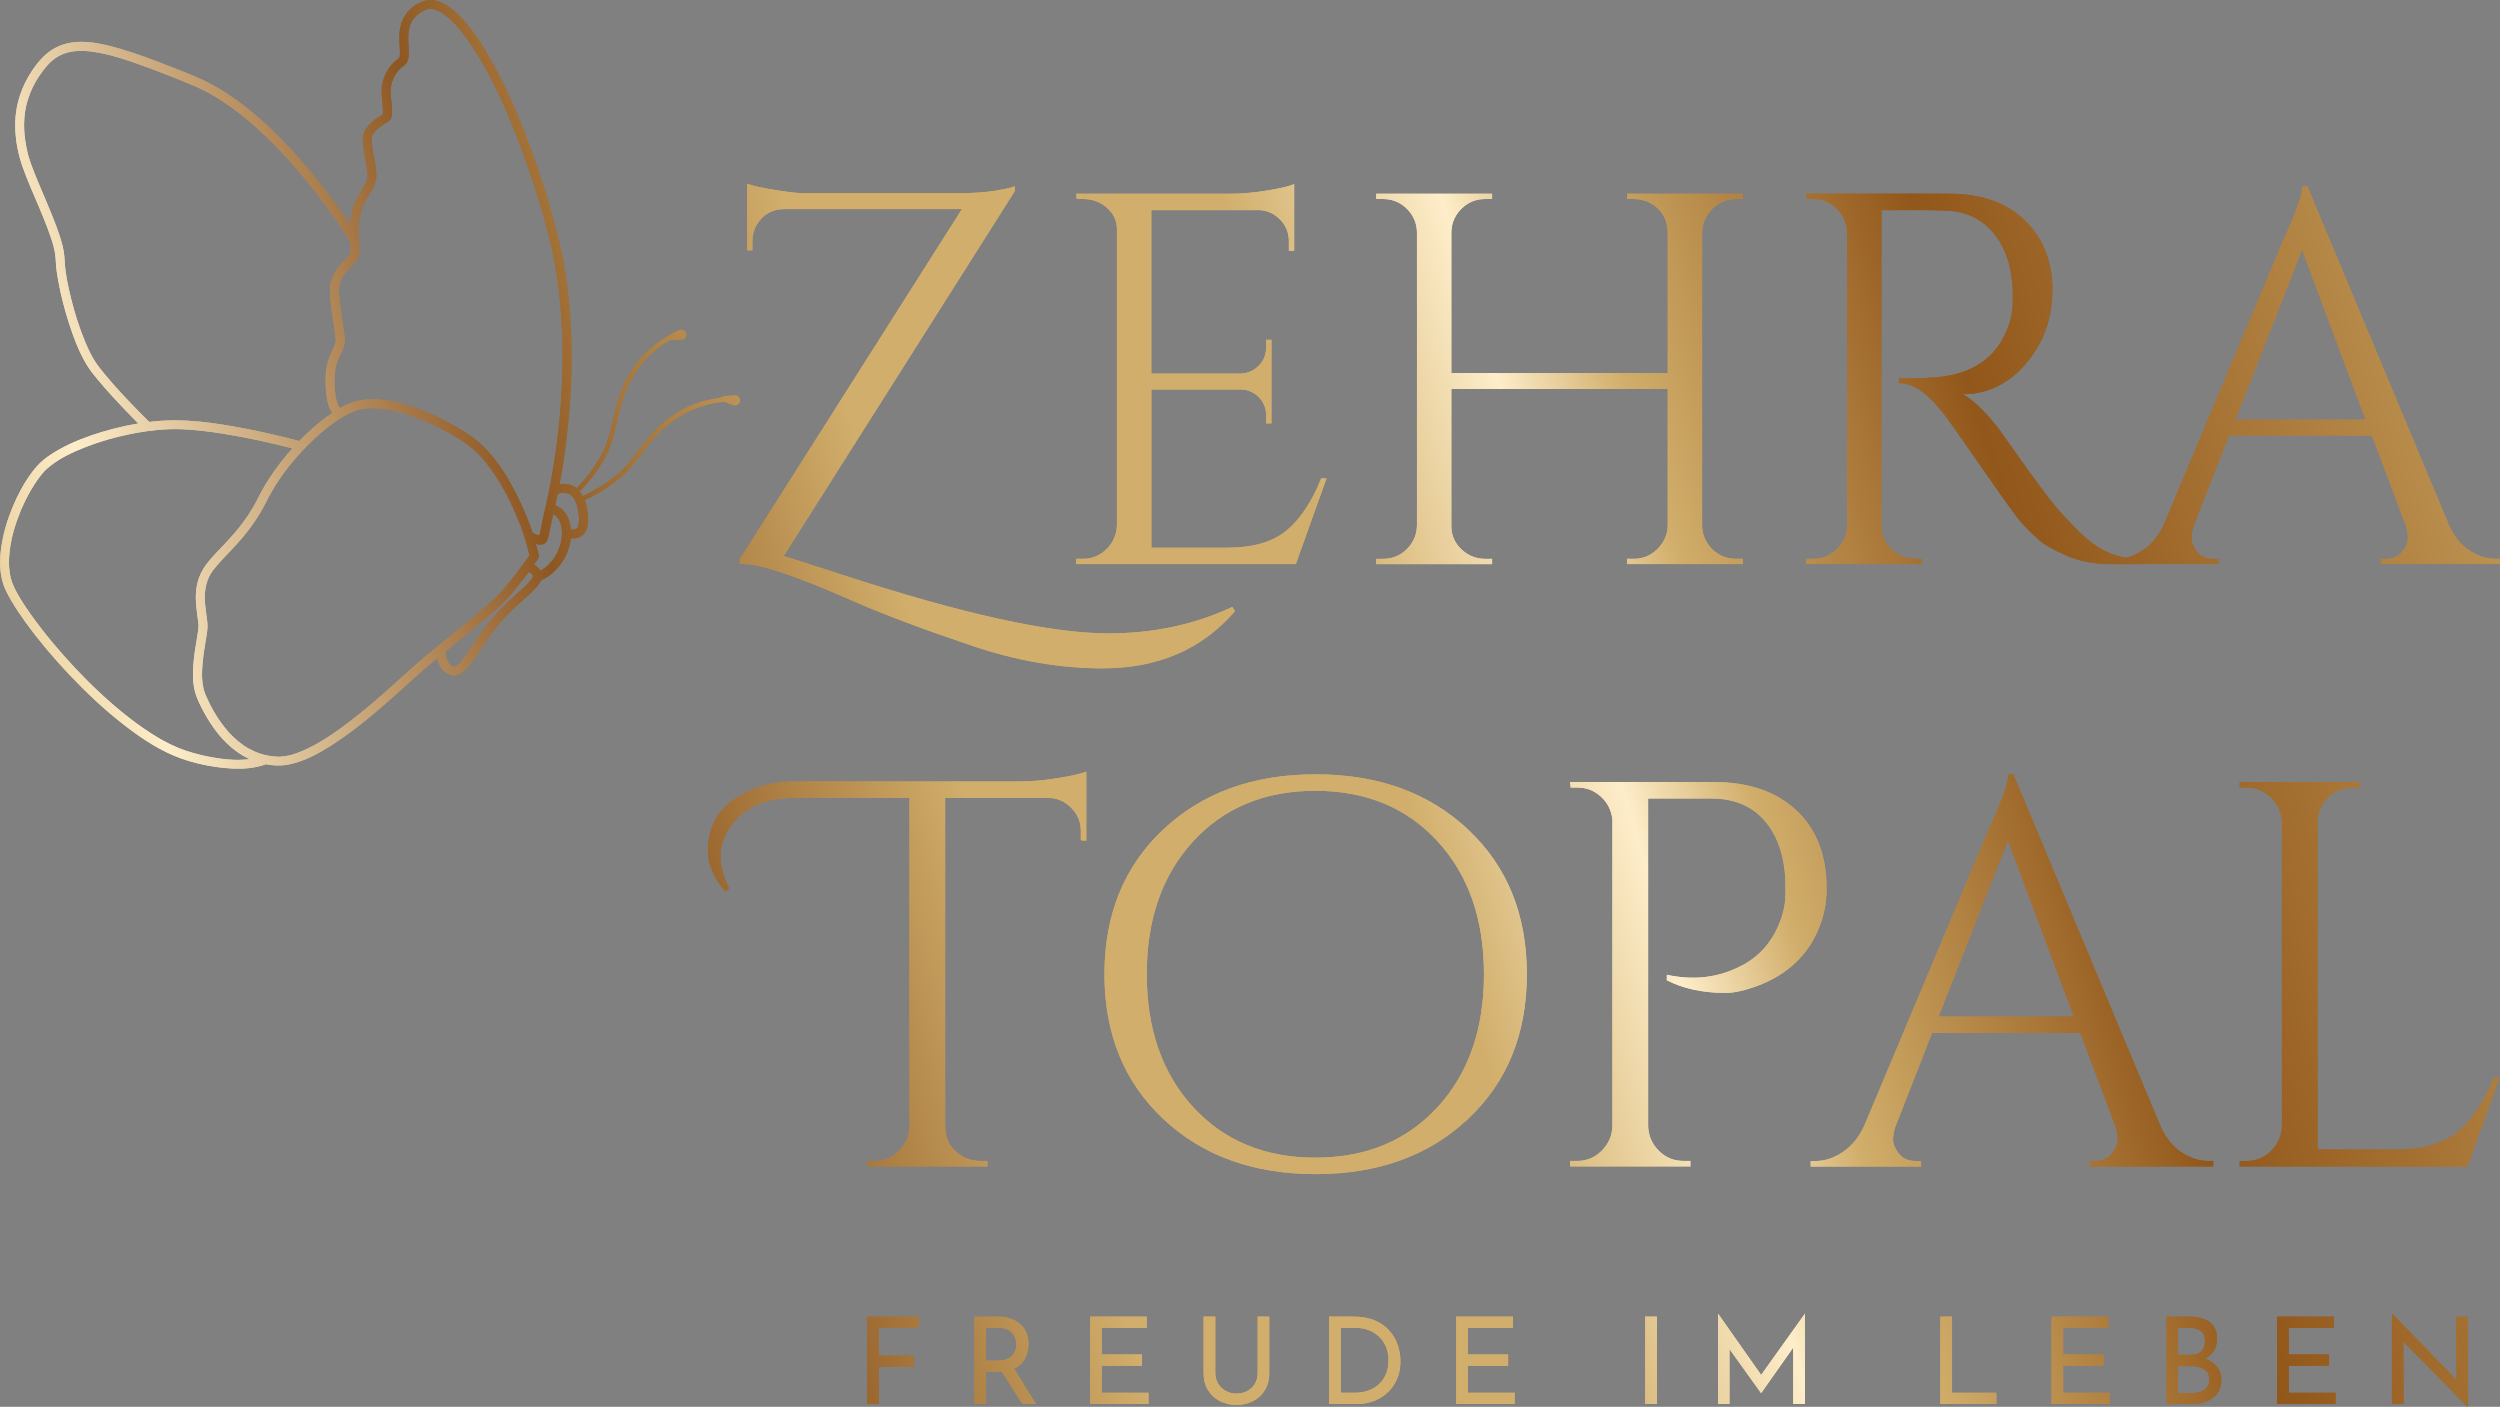 <?xml version="1.0" encoding="UTF-8"?><svg id="a" xmlns="http://www.w3.org/2000/svg" xmlns:xlink="http://www.w3.org/1999/xlink" viewBox="0 0 879.19 494.73"><rect x="0" y="0" width="879.19" height="494.73" fill="#808080" stroke="none"/><defs><style>.aw{fill:url(#at);}.ax{fill:url(#as);}.ay{fill:url(#an);}.az{fill:url(#ad);}.ba{fill:url(#am);}.bb{fill:url(#ac);}.bc{fill:url(#ah);}.bd{fill:url(#aa);}.be{fill:url(#ag);}.bf{fill:url(#ab);}.bg{fill:url(#aj);}.bh{fill:url(#ai);}.bi{fill:url(#ap);}.bj{fill:url(#ao);}.bk{fill:url(#af);}.bl{fill:url(#ae);}.bm{fill:url(#ar);}.bn{fill:url(#aq);}.bo{fill:url(#av);}.bp{fill:url(#au);}.bq{fill:url(#al);}.br{fill:url(#ak);}.bs{fill:url(#u);}.bt{fill:url(#t);}.bu{fill:url(#y);}.bv{fill:url(#w);}.bw{fill:url(#x);}.bx{fill:url(#z);}.by{fill:url(#j);}.bz{fill:url(#g);}.ca{fill:url(#m);}.cb{fill:url(#h);}.cc{fill:url(#i);}.cd{fill:url(#q);}.ce{fill:url(#r);}.cf{fill:url(#o);}.cg{fill:url(#p);}.ch{fill:url(#k);}.ci{fill:url(#n);}.cj{fill:url(#l);}.ck{fill:url(#f);}.cl{fill:url(#d);}.cm{fill:url(#s);}.cn{fill:url(#e);}.co{fill:url(#c);}.cp{fill:url(#b);}.cq{fill:url(#v);}</style><linearGradient id="b" x1="-145.99" y1="205.97" x2="862.27" y2="-102.63" gradientUnits="userSpaceOnUse"><stop offset="0" stop-color="#65370d"/><stop offset=".08" stop-color="#d1ae6b"/><stop offset=".17" stop-color="#fdedc9"/><stop offset=".31" stop-color="#8e5722"/><stop offset=".42" stop-color="#d1ae6b"/><stop offset=".56" stop-color="#d1ae6b"/><stop offset=".63" stop-color="#fdedc9"/><stop offset=".67" stop-color="#d1ae6b"/><stop offset=".78" stop-color="#92571a"/><stop offset="1" stop-color="#ceab68"/></linearGradient><linearGradient id="c" x1="-30.95" y1="581.83" x2="977.31" y2="273.23" xlink:href="#b"/><linearGradient id="d" x1="-26.97" y1="594.84" x2="981.29" y2="286.24" xlink:href="#b"/><linearGradient id="e" x1="-23.54" y1="606.07" x2="984.73" y2="297.47" xlink:href="#b"/><linearGradient id="f" x1="-20.37" y1="616.42" x2="987.9" y2="307.83" xlink:href="#b"/><linearGradient id="g" x1="-16.68" y1="628.46" x2="991.58" y2="319.86" xlink:href="#b"/><linearGradient id="h" x1="-12.51" y1="642.1" x2="995.76" y2="333.5" xlink:href="#b"/><linearGradient id="i" x1="-7.52" y1="658.4" x2="1000.75" y2="349.8" xlink:href="#b"/><linearGradient id="j" x1="-4.33" y1="668.83" x2="1003.94" y2="360.23" xlink:href="#b"/><linearGradient id="k" x1="2.04" y1="689.63" x2="1010.3" y2="381.03" xlink:href="#b"/><linearGradient id="l" x1="5.43" y1="700.69" x2="1013.69" y2="392.09" xlink:href="#b"/><linearGradient id="m" x1="8.49" y1="710.7" x2="1016.75" y2="402.1" xlink:href="#b"/><linearGradient id="n" x1="12.22" y1="722.9" x2="1020.49" y2="414.3" xlink:href="#b"/><linearGradient id="o" x1="15.95" y1="735.08" x2="1024.22" y2="426.49" xlink:href="#b"/><linearGradient id="p" x1="-120.87" y1="288.04" x2="887.39" y2="-20.56" xlink:href="#b"/><linearGradient id="q" x1="-118.11" y1="297.06" x2="890.15" y2="-11.54" xlink:href="#b"/><linearGradient id="r" x1="-106.86" y1="333.82" x2="901.4" y2="25.22" xlink:href="#b"/><linearGradient id="s" x1="-94.42" y1="374.46" x2="913.84" y2="65.86" xlink:href="#b"/><linearGradient id="t" x1="-81.87" y1="415.48" x2="926.39" y2="106.88" xlink:href="#b"/><linearGradient id="u" x1="-68.7" y1="458.49" x2="939.56" y2="149.89" xlink:href="#b"/><linearGradient id="v" x1="-55.62" y1="501.24" x2="952.65" y2="192.65" xlink:href="#b"/><linearGradient id="w" x1="-46.14" y1="532.21" x2="962.12" y2="223.62" xlink:href="#b"/><linearGradient id="x" x1="-32.04" y1="578.27" x2="976.22" y2="269.67" xlink:href="#b"/><linearGradient id="y" x1="-24.35" y1="603.4" x2="983.91" y2="294.8" xlink:href="#b"/><linearGradient id="z" x1="-30.95" y1="581.83" x2="977.31" y2="273.23" xlink:href="#b"/><linearGradient id="aa" x1="-26.97" y1="594.84" x2="981.29" y2="286.24" xlink:href="#b"/><linearGradient id="ab" x1="-23.54" y1="606.07" x2="984.73" y2="297.47" xlink:href="#b"/><linearGradient id="ac" x1="-20.37" y1="616.42" x2="987.9" y2="307.83" xlink:href="#b"/><linearGradient id="ad" x1="-16.68" y1="628.46" x2="991.58" y2="319.86" xlink:href="#b"/><linearGradient id="ae" x1="-12.51" y1="642.1" x2="995.76" y2="333.5" xlink:href="#b"/><linearGradient id="af" x1="-7.52" y1="658.4" x2="1000.75" y2="349.8" xlink:href="#b"/><linearGradient id="ag" x1="-4.33" y1="668.83" x2="1003.94" y2="360.23" xlink:href="#b"/><linearGradient id="ah" x1="2.04" y1="689.63" x2="1010.3" y2="381.03" xlink:href="#b"/><linearGradient id="ai" x1="5.43" y1="700.69" x2="1013.69" y2="392.09" xlink:href="#b"/><linearGradient id="aj" x1="8.49" y1="710.7" x2="1016.75" y2="402.1" xlink:href="#b"/><linearGradient id="ak" x1="12.22" y1="722.9" x2="1020.49" y2="414.3" xlink:href="#b"/><linearGradient id="al" x1="15.95" y1="735.08" x2="1024.22" y2="426.49" xlink:href="#b"/><linearGradient id="am" x1="-120.87" y1="288.04" x2="887.39" y2="-20.56" xlink:href="#b"/><linearGradient id="an" x1="-118.11" y1="297.06" x2="890.15" y2="-11.54" xlink:href="#b"/><linearGradient id="ao" x1="-106.86" y1="333.82" x2="901.4" y2="25.22" xlink:href="#b"/><linearGradient id="ap" x1="-94.42" y1="374.46" x2="913.84" y2="65.86" xlink:href="#b"/><linearGradient id="aq" x1="-81.87" y1="415.48" x2="926.39" y2="106.88" xlink:href="#b"/><linearGradient id="ar" x1="-68.7" y1="458.49" x2="939.56" y2="149.89" xlink:href="#b"/><linearGradient id="as" x1="-55.62" y1="501.24" x2="952.65" y2="192.65" xlink:href="#b"/><linearGradient id="at" x1="-46.14" y1="532.21" x2="962.12" y2="223.62" xlink:href="#b"/><linearGradient id="au" x1="-32.04" y1="578.27" x2="976.22" y2="269.67" xlink:href="#b"/><linearGradient id="av" x1="-24.35" y1="603.4" x2="983.91" y2="294.8" xlink:href="#b"/></defs><path class="cp" d="m258.89,139.12c-.54-.08-4.72-.02-5.48.75-1.24.14-2.49.36-3.68.62-5.27,1.16-10.3,3.45-14.6,6.7-3.89,2.94-7.08,6.62-10.04,10.47-1.27,1.65-2.5,3.32-3.82,4.93-1.62,1.97-3.46,3.73-5.46,5.31-3.32,2.63-7,4.8-10.85,6.57-.31-.6-.67-1.18-1.09-1.7,1.51-1.47,2.9-3.09,4.19-4.74,3.26-4.14,6.04-8.84,7.5-13.93,1.56-5.41,2.32-10.99,4.4-16.26,2.21-5.59,5.72-10.61,10.32-14.5,1.68-1.42,3.53-2.82,5.53-3.86,1.55.19,3.99-.02,4.39-.12.58-.14,1.35-1.08,1.12-2.03-.23-.95-1.39-1.55-1.96-1.41-.43.11-3.03,1.2-4.23,2.15-1.5.79-2.92,1.78-4.25,2.78-4.57,3.45-8.32,7.98-10.89,13.1-2.69,5.35-3.84,11.17-5.2,16.95-.6,2.54-1.36,4.99-2.46,7.36-1.16,2.5-2.59,4.87-4.21,7.1-1.6,2.21-3.4,4.42-5.34,6.3-1.65-1.33-3.88-1.72-5.98-1.39,1.32-7.01,2.29-14.08,3-21.16,1.61-16.07,1.77-32.39-.27-48.43-1.16-9.09-3.22-17.95-5.76-26.76-2.54-8.81-5.42-17.52-8.72-26.07-2.84-7.36-5.98-14.62-9.61-21.64-2.88-5.57-6.04-11.06-9.86-16.04-2.63-3.42-5.68-6.86-9.53-8.92-1.33-.7-2.82-1.21-4.33-1.25-2.4-.07-4.63,1.03-6.51,2.45-2.54,1.93-4.06,4.73-4.55,7.86-.4,2.57-.11,5.17-.02,7.75,0,.15,0,.3.01.44,0,.05,0,.07,0,.1,0,.02,0,.03,0,.05,0,.22-.01.44-.03.66-.02.2-.04.4-.07.6-.01.09-.03.17-.05.25,0,.02-.02.05-.04.07-.04.07-.06.14-.1.22,0,0,0,0,0,0,0,0,0,0,0,0h0s0,0,0,0c-.03.02-.06.05-.1.08-.93.6-1.78,1.39-2.51,2.22-2.21,2.48-3.64,6.13-3.55,9.46.04,1.29.17,2.57.28,3.86.05.65.1,1.31.14,1.96.02.33.04.67.05,1,0,.14,0,.28,0,.41,0,.07,0,.14,0,.21v.11c0,.15-.02.3-.03.44-.17.11-.33.22-.5.33-1.28.81-2.54,1.64-3.65,2.68-1.3,1.23-2.44,2.67-2.78,4.47-.24,1.28-.11,2.66.04,3.95.37,3.18,1.21,6.31,1.48,9.5.05.67.08.7.02,1.27-.08.67-.39,1.3-.68,1.91-.89,1.83-2.04,3.51-2.99,5.3-1.52,2.86-2.26,6.07-2.52,9.29-1.31-1.95-2.65-3.87-4.02-5.77-5.54-7.75-11.54-15.2-18.1-22.11-7.57-7.97-15.9-15.4-25.52-20.8-5.36-3.01-11.19-5.11-16.9-7.34-5.33-2.08-10.7-4.11-16.2-5.71-7-2.04-15.33-4.01-22.26-.65-3.75,1.82-6.52,4.95-8.8,8.38-3.61,5.41-5.75,11.68-5.89,18.21-.11,5.23.8,10.44,2.52,15.38,1.7,4.87,3.84,9.58,5.84,14.33,1.06,2.51,2.1,5.04,3.06,7.59.44,1.17.86,2.34,1.25,3.53.17.52.33,1.04.49,1.56.08.29.17.58.25.86,0-.01.04.15.06.24.02.09.08.31.09.34.45,1.79.64,3.54.73,5.37.11,2.08.41,4.15.78,6.2.94,5.28,2.31,10.5,3.96,15.59,1.59,4.88,3.44,9.76,6.09,14.16,1.15,1.91,2.57,3.66,3.99,5.37,1.72,2.07,3.5,4.08,5.32,6.06,2.88,3.14,5.84,6.22,8.84,9.23-1.4.23-2.79.5-4.18.79-2.93.62-5.83,1.37-8.69,2.23-5.16,1.56-10.27,3.5-14.98,6.15-1.94,1.09-3.83,2.27-5.54,3.7-1.54,1.28-2.85,2.77-4.04,4.37-2.74,3.68-4.94,7.79-6.7,12.01-1.92,4.59-3.39,9.45-4.07,14.4-.57,4.18-.62,8.63.67,12.69.68,2.12,1.8,4.11,2.91,6.02,1.55,2.66,3.28,5.22,5.09,7.71,4.67,6.44,9.85,12.53,15.31,18.3,6.05,6.39,12.48,12.46,19.45,17.83,6.09,4.7,12.75,9.13,20.05,11.69,4.8,1.68,9.95,2.76,15.01,3.26,3.77.38,7.67.41,11.39-.38,1.09-.23,2.17-.53,3.22-.92,2.67.54,5.41.61,8.08.07,5.54-1.11,10.65-3.97,15.35-6.99,5.42-3.48,10.5-7.49,15.41-11.64,4.29-3.63,8.45-7.41,12.61-11.18,2.88-2.6,5.83-5.11,8.82-7.59.26,1.41.77,2.75,1.71,3.86,1.16,1.39,2.94,2.52,4.83,2.18,1.74-.32,3.1-1.56,4.23-2.85,1.44-1.65,2.63-3.53,3.84-5.36,3.19-4.85,6.47-9.56,10.59-13.68,1.76-1.75,3.61-3.39,5.46-5.04,1.47-1.32,2.99-2.63,4.28-4.14.59-.69,1.16-1.48,1.5-2.34,3.07-1.29,5.72-3.75,7.52-6.51,1.12-1.7,1.93-3.52,2.46-5.49.23-.83.4-1.68.5-2.54,0-.07.02-.14.03-.21,1.86.13,3.73-.31,4.89-1.94,1.06-1.5,1.15-3.38,1.14-5.15-.02-1.94-.34-3.87-.92-5.73-.07-.22-.14-.43-.22-.65,3.23-1.48,6.33-3.24,9.22-5.29,2.12-1.5,4.12-3.18,5.93-5.06,1.45-1.5,2.72-3.17,3.99-4.83,2.83-3.71,5.68-7.43,9.2-10.52,4.08-3.58,8.92-6.22,14.14-7.69,2.04-.58,4.15-.96,6.27-1.13.17-.01.33-.02.5-.03,1.36.65,3.18,1.21,3.54,1.26.59.09,1.66-.49,1.8-1.46.14-.97-.69-1.96-1.29-2.05Zm-211.55,4.08c-3.62-3.75-7.19-7.57-10.51-11.59-1.41-1.71-2.81-3.45-3.95-5.36-.05-.08-.1-.16-.14-.24-.02-.03-.03-.05-.04-.07-.01-.02-.03-.05-.04-.07-.12-.21-.24-.42-.35-.64-.29-.54-.57-1.09-.84-1.64-.53-1.08-1.02-2.18-1.49-3.3-2.07-4.94-3.72-10.2-4.97-15.26-1.07-4.32-2.05-8.78-2.27-13.24-.09-1.85-.3-3.6-.76-5.4-.59-2.33-1.35-4.61-2.19-6.86-1.89-5.07-4.1-10.01-6.18-15.01-.92-2.21-1.83-4.43-2.64-6.68-.36-1-.69-2-.98-3.01-.03-.08-.13-.47-.12-.44-.05-.19-.1-.37-.14-.56-.17-.69-.32-1.38-.46-2.08-1.08-5.47-1.19-11.04.42-16.4.95-3.17,2.41-6.18,4.29-8.91.84-1.22,1.73-2.4,2.71-3.5.23-.25.45-.49.69-.73.01,0,.23-.23.29-.28.16-.15.33-.3.5-.45.57-.49,1.17-.94,1.8-1.35.14-.09.28-.17.42-.26.02-.01.05-.03.08-.05-.03.02-.06.03-.09.05.05-.03.1-.05.13-.07-.01,0-.02.01-.04.02.06-.03.11-.06.17-.09.31-.17.63-.33.96-.48.67-.31,1.36-.55,2.07-.76.04-.01.08-.02.11-.03,0,0,0,0,0,0,.03,0,.07-.02.13-.04-.04.01-.09.03-.13.04.04-.01.09-.02.12-.03.16-.04.33-.08.49-.11.4-.09.8-.16,1.21-.22.77-.11,1.56-.18,2.34-.21.21,0,.41,0,.61-.01.03,0,.06,0,.09,0,.08,0,.15,0,.23,0,.45,0,.89.03,1.34.06,1.92.13,3.82.43,5.7.82,2.38.5,4.22,1.01,6.41,1.68,2.55.78,5.08,1.65,7.59,2.56,6.15,2.23,12.27,4.61,18.29,7.17,9.59,4.08,17.97,10.77,25.53,18.04,7.09,6.82,13.62,14.52,19.6,22.48,3.42,4.56,6.71,9.23,9.73,14.06.05.59.1,1.18.16,1.77.05.59.12,1.17.14,1.75,0,.09,0,.19,0,.28,0,.07,0,.12,0,.13,0,0,0,0,0,0,0,0,0,0,0-.01,0,0,0,.02,0,.03-.03.08-.09.25-.1.29,0,0-.05.09-.08.16-.05.07-.12.2-.12.19-.15.21-.3.41-.46.61-.45.56-.94,1.08-1.43,1.6-1,1.08-1.99,2.18-2.82,3.41-1.01,1.5-1.78,3.14-2.11,4.93-.37,2.01-.13,4.19.06,6.22.36,3.85,1.11,7.63,1.61,11.46.08.61.15,1.23.18,1.85,0,.06,0,.12,0,.18,0,.02-.02.37-.02.41-.04.35-.11.68-.21,1.01-.53,1.65-1.46,3.14-2.08,4.76-1.36,3.56-1.44,7.59-1.17,11.35.13,1.76.4,3.5.9,5.19.31,1.07.78,2,1.37,2.88-.64.43-1.27.87-1.89,1.33-3.48,2.54-6.74,5.44-9.75,8.56-6.63-1.77-13.33-3.29-20.07-4.57-4.98-.94-10-1.75-15.05-2.26-5.71-.57-11.41-.61-17.11.06-.18.02-.35.04-.53.06-.41-.4-.81-.8-1.21-1.2-.59-.59-1.18-1.19-1.77-1.78-.17-.17-.34-.35-.51-.52,0,0-.31-.32-.37-.38-.42-.43-.85-.87-1.27-1.31Zm37.39,124.01c-1.08.04-1.51.03-2.62-.01-1.12-.05-2.24-.14-3.35-.26-2.67-.3-5.32-.78-7.93-1.39-3.8-.88-7.41-2.07-10.92-3.79-.82-.4-1.64-.82-2.44-1.26-.39-.21-.78-.43-1.16-.65-.2-.11-.39-.23-.59-.34-.11-.06-.22-.13-.32-.19-.04-.02-.07-.04-.08-.05-.02,0-.05-.03-.09-.05-1.65-.99-3.27-2.05-4.85-3.14-6.99-4.85-13.42-10.51-19.46-16.5-2.88-2.86-5.77-5.93-8.56-9.08-2.6-2.94-5.13-5.95-7.54-9.05-2.09-2.68-4.11-5.42-5.98-8.26-.78-1.17-1.53-2.36-2.24-3.58-.06-.11-.13-.22-.19-.32-.02-.04-.08-.14-.12-.21-.16-.28-.31-.56-.47-.85-.27-.5-.52-1-.77-1.51-1.21-2.52-1.7-4.67-1.86-7.52-.23-4.2.61-9.06,1.82-13.18,1.34-4.58,3.22-9.02,5.57-13.18.93-1.64,2.09-3.44,3.33-5.07.56-.74,1.15-1.46,1.78-2.14.07-.07.31-.31.35-.36.05-.05.3-.28.38-.35.37-.34.76-.66,1.15-.98,3.65-2.9,7.86-4.87,12.2-6.59,5.23-2.07,10.67-3.63,16.19-4.73,1.44-.29,2.88-.55,4.33-.77.38-.06.76-.11,1.14-.17.15-.02.31-.03.45-.06-.01,0-.03,0-.04,0,.09,0,.18,0,.27-.03.85-.05,1.71-.21,2.56-.3,2.95-.3,5.93-.46,8.9-.35,4.89.17,9.76.78,14.58,1.54,8.3,1.31,16.53,3.11,24.66,5.2-1.52,1.71-2.97,3.47-4.36,5.27-2.47,3.22-4.72,6.62-6.65,10.2-1,1.85-1.89,3.76-2.97,5.57-.97,1.64-2.04,3.22-3.17,4.76-2.03,2.76-4.29,5.33-6.64,7.82-1.89,2.01-3.85,3.96-5.61,6.09-1.87,2.26-3.22,4.67-3.95,7.54-.99,3.91-.56,7.96,0,11.9.11.75.22,1.49.29,2.24.03.32.05.65.07.98,0,.02,0,.04,0,.06,0,.08,0,.16,0,.23-.05,1.05-.23,2.1-.4,3.14-.49,3.04-1.03,6.07-1.32,9.14-.31,3.35-.41,6.86.36,10.15.62,2.63,1.86,5.08,3.13,7.45,2.92,5.44,6.71,10.59,11.8,14.19,1.37.97,2.86,1.83,4.42,2.55-1.03.14-2.07.22-3.11.25Zm63.25-34.99c-3.5,2.96-6.85,6.11-10.27,9.17-4.54,4.08-9.17,8.07-13.99,11.8-2.51,1.95-5.08,3.82-7.74,5.57-2.54,1.68-4.7,2.97-7.38,4.29-1.19.58-2.4,1.12-3.64,1.59-.58.22-1.17.42-1.76.61-.27.08-.54.16-.81.24-.05.01-.1.03-.14.04-.16.04-.32.08-.49.12-1.07.24-2.16.41-3.25.47-.13,0-.26,0-.39.01-.03,0-.05,0-.07,0h0c-.43-.02-.87-.04-1.3-.07-.89-.07-1.77-.19-2.65-.35-.08-.02-.17-.03-.25-.05-.09-.03-.18-.05-.28-.06-2.84-.63-5.69-1.92-8.05-3.56-1.29-.9-2.49-1.91-3.62-3-.54-.52-.87-.87-1.44-1.5-.51-.57-1-1.14-1.47-1.74-.93-1.17-1.79-2.39-2.6-3.65-.38-.59-.74-1.19-1.1-1.79-.02-.04-.1-.18-.13-.22-.07-.13-.14-.25-.21-.38-.17-.31-.34-.62-.51-.93-.57-1.07-1.11-2.16-1.61-3.27-.24-.53-.49-1.06-.7-1.6-.3-.76-.44-1.26-.58-1.92-.7-3.25-.57-6.27-.24-9.52.3-2.99.85-5.95,1.31-8.93.15-.98.32-1.98.35-2.98.05-1.38-.16-2.75-.35-4.11-.53-3.74-1.01-7.55.01-11.25.23-.82.52-1.63.89-2.39.11-.23.23-.45.35-.68.04-.07.08-.14.12-.21.01-.02.11-.18.16-.26.61-.96,1.31-1.86,2.05-2.72,1.77-2.09,3.73-4.04,5.6-6.04,2.31-2.47,4.53-5.03,6.53-7.76,1.18-1.62,2.28-3.3,3.31-5.03,1.06-1.79,1.96-3.65,2.93-5.48,3.24-6.09,7.51-11.66,12.26-16.67.02-.02.03-.03.05-.05.61-.64,1.22-1.27,1.84-1.89,2.55-2.54,5.27-4.91,8.18-7.03,2.45-1.79,4.61-3.19,7.39-4.31,1.36-.55,2.22-.77,3.73-.99,1.59-.22,2.96-.24,4.41-.16,3.54.2,7.06.98,10.4,2.04,3.98,1.26,7.83,2.91,11.55,4.8,3.56,1.81,7.17,3.79,10.37,6.2,2.52,1.9,4.41,3.89,6.37,6.34,1.96,2.45,3.7,5.08,5.28,7.79.21.37.22.37.41.72.2.36.4.71.59,1.07.36.65.7,1.31,1.05,1.98.64,1.25,1.26,2.52,1.85,3.81.98,2.12,1.89,4.28,2.73,6.46.81,2.09,1.5,4.17,2.09,6.33.38,1.39.76,2.77,1.14,4.16-.7,1.01-1.41,2.01-2.14,3.01-.04.05-.07.09-.1.14-1.88,2.57-3.83,5.08-5.87,7.52-1.02,1.22-2.07,2.42-3.18,3.56-.13.13-.25.26-.38.39-.04.04-.05.06-.07.07,0,0-.02.02-.05.04-.21.2-.42.41-.63.6-.44.42-.9.83-1.36,1.24-2.35,2.11-4.79,4.14-7.22,6.15-5.75,4.75-11.58,9.4-17.27,14.22Zm39.36-29.41s0,0,0,.02c-.06.14-.11.28-.18.41-.04.08-.16.27-.14.24.04-.06.07-.11.11-.16-.07.1-.1.15-.11.16-.04.06-.08.12-.12.18-.19.28-.41.55-.63.82-.22.26-.45.52-.69.77-.14.15-.29.3-.44.45,0,0-.07.06-.11.11-.05.05-.17.16-.18.17-.69.67-1.41,1.31-2.12,1.95-1.69,1.51-3.39,3.01-5.01,4.59-3.87,3.73-7.16,7.86-10.13,12.33-1.26,1.88-2.46,3.81-3.77,5.65-.52.74-1.06,1.46-1.65,2.14-.14.16-.27.32-.42.47-.04.04-.22.22-.28.28-.07.06-.23.21-.27.24-.14.13-.3.25-.45.36-.11.08-.22.15-.32.22.2-.13-.17.08-.28.13-.05.02-.13.04-.18.07-.14.02-.29.03-.42.06.11-.02.17-.03.18-.03-.02,0-.13.01-.26,0-.05,0-.1-.03-.15-.04-.14-.06-.29-.12-.42-.18-.08-.05-.15-.1-.23-.16-.74-.54-1.17-1.17-1.51-2.13-.3-.81-.44-1.84-.44-2.83.5-.41.99-.81,1.49-1.22,5.47-4.48,11.04-8.87,16.3-13.6,4.33-3.89,7.97-8.46,11.42-13.13.17.08.33.17.48.26.17.1.32.22.48.35.05.05.11.1.16.14,0,0,.02.01.03.02.07.08.14.17.21.25,0,0,.02.02.02.03.01.06.05.15.09.23,0,.04.01.07.02.1,0,0,0,0,0,0-.02.09-.04.19-.05.29Zm-.04-15.41s-.03-.09-.05-.14c-1.24-3.7-2.74-7.33-4.4-10.86-2.68-5.69-5.85-11.28-9.88-16.13-2.02-2.42-4.29-4.71-6.86-6.55-3.51-2.5-7.36-4.64-11.22-6.56-3.77-1.87-7.68-3.5-11.72-4.72-3.55-1.07-7.22-1.88-10.93-2.02-3.15-.12-6.28.22-9.22,1.41-1.19.48-2.34,1.06-3.46,1.69-.57-.83-.96-1.67-1.24-2.79-.43-1.73-.59-3.54-.66-5.32-.06-1.64,0-3.29.19-4.93.22-1.88.8-3.57,1.6-5.27.69-1.47,1.48-2.95,1.72-4.58.19-1.28-.02-2.63-.19-3.9-.54-3.88-1.28-7.73-1.6-11.64-.15-1.79-.37-3.72.14-5.47.41-1.4,1.19-2.65,2.08-3.78.87-1.11,1.86-2.12,2.8-3.17.74-.82,1.51-1.72,1.87-2.78.38-1.1.2-2.32.1-3.45-.04-.48-.09-.95-.13-1.42.12-.39.07-.82-.1-1.21-.04-.59-.07-1.17-.09-1.76-.08-3.94.64-7.98,2.53-11.45,1.59-2.92,3.92-5.72,3.79-9.21-.11-3.02-.92-6.01-1.36-9-.11-.73-.2-1.46-.25-2.2-.05-.72-.07-1.06,0-1.66.15-1.27,1.04-2.31,1.97-3.13,1.06-.93,2.24-1.69,3.43-2.45.87-.55,1.44-1.1,1.58-2.17.33-2.47-.18-5.14-.35-7.61-.04-.52-.06-1.04-.08-1.56,0-.07,0-.15.01-.23.06-.4.13-.8.21-1.19.36-1.75,1.06-3.45,2.15-4.87.56-.73,1.2-1.37,1.94-1.92.48-.35.95-.67,1.3-1.16.57-.8.78-1.81.83-2.78.13-2.28-.25-4.78-.16-6.88.12-2.66.77-5.17,2.8-7.04,1.09-1,2.37-1.69,3.73-2.23.05-.02.1-.03.15-.05.13-.03.25-.05.38-.08.14-.02.29-.04.43-.05.09,0,.37,0,.41,0-.03,0-.06,0-.09,0,.08,0,.1,0,.09,0,.23.01.46.03.68.06.15.02.31.05.46.08.09.02.17.04.25.06.69.23,1.36.51,2.01.86.07.04.29.17.35.2.15.09.3.18.44.28.38.25.75.52,1.11.8.78.61,1.52,1.26,2.23,1.96.65.63,1.33,1.36,2.07,2.22.8.92,1.56,1.88,2.29,2.85,1.69,2.24,3.23,4.58,4.69,6.97,3.62,5.93,6.7,12.2,9.5,18.56,3.4,7.68,6.37,15.55,9.04,23.52,2.89,8.63,5.59,17.39,7.51,26.29,3.46,16.07,4.27,32.66,3.42,49.05-.62,11.98-2.1,23.94-4.44,35.71-.52,2.6-1.07,5.21-1.72,7.79-.11.42-.2.84-.28,1.27-.22,1.16-.44,2.32-.68,3.47-.13.63-.27,1.26-.41,1.88-.06.28-.14.56-.21.85,0-.02-.05.17-.07.26-.02.05-.04.14-.06.21-.05,0-.11-.02-.17-.03-.05,0-.08-.02-.11-.02-.03,0-.07-.03-.14-.05-.12-.04-.23-.07-.34-.12-.56-.2-1.1-.43-1.63-.69Zm10.36.29c-.17,5.17-3,10.5-7.61,13.01-.5-.91-1.35-1.6-2.3-2.12.49-.67.96-1.35,1.43-2.03,0,0,0-.01.01-.02.09-.12.15-.25.2-.39.13-.36.14-.75.02-1.11,0-.02,0-.04-.01-.06-.34-1.23-.65-2.46-.97-3.69,1.35.39,2.73.43,3.59-.59.7-.82.86-2.17,1.1-3.18.31-1.32.58-2.66.84-3.99.18-.9.37-1.78.57-2.66,1.04.47,1.82,1.3,2.29,2.34.33.75.55,1.51.67,2.32.08.5.13,1.02.15,1.53,0,.02,0,.23.01.36,0,.09,0,.19,0,.27Zm5.95-4.69c0,.18-.02.36-.03.55-.02.3-.05.59-.1.88-.02.13-.05.26-.07.39,0,.03,0,.05,0,.07,0,0,0,.02-.02.03-.17.4-.21.57-.48.87.08-.1-.31.23-.3.23-.06.02-.26.11-.41.16-.04,0-.12.03-.14.03-.16.02-.31.05-.47.06-.08,0-.16,0-.24,0h-.04s-.05,0-.12,0c-.13,0-.25-.03-.38-.04-.06-.68-.19-1.35-.33-1.96-.23-1.02-.55-2.02-1.06-2.94-.95-1.71-2.38-2.96-4.15-3.59.31-1.36.6-2.72.88-4.09.68-.25,1.39-.4,2.13-.37.52.02,1.05.11,1.54.29.21.07.41.16.6.25.01,0,.04.02.07.04.05.04.13.09.15.1.13.1.26.2.38.31.05.04.1.09.15.14,0,0,0,0,.01.02.23.29.47.57.68.89.05.07.1.15.14.23,0,0,0,0,0,0,.09.17.17.33.25.5.17.37.33.75.47,1.14.07.19.13.38.19.56.02.07.1.35.12.39.1.39.19.79.26,1.19.15.79.25,1.59.3,2.4.02.32.03.65.03.98,0,.05,0,.19,0,.27Z"/><path class="co" d="m304.96,463.02h18.23v3.95h-14.11v9.78h12.37v3.95h-12.37v13.05h-4.12v-30.73Z"/><path class="cl" d="m350.82,463.02c1.56,0,3,.21,4.31.62,1.32.41,2.46,1.02,3.44,1.83.98.81,1.74,1.81,2.29,3,.55,1.19.83,2.55.83,4.08,0,1.22-.18,2.41-.53,3.57-.35,1.16-.93,2.22-1.74,3.17-.81.95-1.87,1.71-3.19,2.3s-2.95.87-4.91.87h-4.55v11.3h-4.12v-30.73h8.16Zm.42,15.43c1.22,0,2.23-.18,3.04-.55s1.44-.84,1.89-1.42c.45-.58.78-1.2.98-1.85.2-.65.3-1.29.3-1.91s-.11-1.26-.32-1.91c-.21-.65-.55-1.27-1.02-1.85-.47-.58-1.08-1.05-1.83-1.42-.75-.37-1.67-.55-2.74-.55h-4.76v11.48h4.46Zm5.06,2.38l8.03,12.92h-4.76l-8.2-12.79,4.93-.13Z"/><path class="cn" d="m383.33,463.02h19.97v3.95h-15.85v9.35h14.15v4h-14.15v9.48h16.45v3.95h-20.57v-30.73Z"/><path class="ck" d="m427.4,482.87c0,1.39.33,2.63,1,3.72.67,1.09,1.56,1.95,2.68,2.57,1.12.62,2.36.93,3.72.93,1.44,0,2.73-.31,3.87-.93,1.13-.62,2.02-1.48,2.66-2.57s.96-2.33.96-3.72v-19.85h4.08v19.97c0,2.24-.51,4.19-1.53,5.87-1.02,1.67-2.41,2.96-4.17,3.87-1.76.91-3.71,1.36-5.87,1.36s-4.07-.45-5.82-1.36c-1.76-.91-3.15-2.2-4.17-3.87-1.02-1.67-1.53-3.63-1.53-5.87v-19.97h4.12v19.85Z"/><path class="bz" d="m467.43,493.75v-30.73h8.37c3.06,0,5.65.46,7.78,1.38,2.12.92,3.85,2.15,5.16,3.7s2.27,3.24,2.87,5.08c.59,1.84.89,3.7.89,5.57,0,2.32-.4,4.41-1.21,6.25-.81,1.84-1.91,3.41-3.32,4.72-1.4,1.3-3.02,2.3-4.84,3-1.83.69-3.76,1.04-5.8,1.04h-9.9Zm4.12-3.95h4.97c1.67,0,3.22-.25,4.65-.77,1.43-.51,2.68-1.25,3.74-2.21,1.06-.96,1.89-2.15,2.49-3.55.6-1.4.89-3.01.89-4.82s-.31-3.52-.93-4.95c-.62-1.43-1.47-2.63-2.55-3.59-1.08-.96-2.29-1.69-3.66-2.19-1.36-.5-2.78-.74-4.25-.74h-5.35v22.82Z"/><path class="cb" d="m512.1,463.02h19.97v3.95h-15.85v9.35h14.15v4h-14.15v9.48h16.45v3.95h-20.57v-30.73Z"/><path class="cc" d="m578.57,463.02h4.12v30.73h-4.12v-30.73Z"/><path class="by" d="m604.2,493.75v-31.71h.04l16.11,22.91-1.74-.38,16.11-22.53h.04v31.71h-4.12v-22.36l.3,2.08-11.56,16.41h-.08l-11.77-16.41.68-1.91v22.18h-4Z"/><path class="ch" d="m682.36,463.02h4.12v26.78h15.6v3.95h-19.72v-30.73Z"/><path class="cj" d="m721.46,463.02h19.97v3.95h-15.85v9.35h14.15v4h-14.15v9.48h16.45v3.95h-20.57v-30.73Z"/><path class="ca" d="m769.74,463.02c3.09,0,5.52.63,7.29,1.89s2.66,3.21,2.66,5.84c0,1.64-.37,3.06-1.1,4.25-.74,1.19-1.76,2.12-3.08,2.8s-2.87,1.08-4.65,1.19l-.59-2.17c2.07.06,3.92.42,5.57,1.11,1.64.68,2.95,1.63,3.91,2.85.96,1.22,1.45,2.66,1.45,4.33,0,1.53-.28,2.84-.83,3.93s-1.32,1.98-2.29,2.68-2.07,1.2-3.27,1.53c-1.21.33-2.47.49-3.8.49h-9.14v-30.73h7.91Zm.85,13.43c1.7,0,2.93-.47,3.7-1.4.77-.93,1.15-2.07,1.15-3.4,0-1.64-.5-2.83-1.49-3.57-.99-.74-2.32-1.11-4-1.11h-3.99v9.48h4.63Zm.17,13.47c1.16,0,2.21-.17,3.15-.51.93-.34,1.68-.87,2.23-1.59.55-.72.83-1.61.83-2.66,0-1.19-.32-2.12-.96-2.8-.64-.68-1.45-1.17-2.44-1.47-.99-.3-2.01-.45-3.06-.45h-4.55v9.48h4.8Z"/><path class="ci" d="m800.8,463.02h19.97v3.95h-15.85v9.35h14.15v4h-14.15v9.48h16.45v3.95h-20.57v-30.73Z"/><path class="cf" d="m867.78,494.73l-23.76-24.1,1.19.3.09,22.82h-4.12v-31.66h.21l23.46,24.18-.94-.21-.08-23.04h4.12v31.71h-.17Z"/><path class="cg" d="m434.3,214.94c-11.54,13.4-27.04,20.1-46.52,20.1-14.89,0-30.08-2.61-45.59-7.82-17.62-5.95-31.51-11.16-41.68-15.63-19.1-8.44-31.82-12.84-38.14-13.21h-2.23v-1.67l78.15-123.18h-62.71c-4.22.12-7.38,1.99-9.49,5.58-.99,1.74-1.49,3.6-1.49,5.58v3.35h-1.86v-23.45c1.86.74,5.15,1.49,9.86,2.23,4.71.75,7.97,1.12,9.77,1.12h54.8c5.21,0,9.61-.31,13.21-.93,3.6-.62,5.77-1.12,6.51-1.49v1.67l-81.31,128.39c1.12.25,7.75,2.36,19.91,6.33,42.42,13.89,73.87,20.84,94.34,20.84,15.75,0,30.27-3.1,43.54-9.3l.93,1.49Z"/><path class="cd" d="m380.89,196.52c3.22,0,5.98-1.15,8.28-3.44,2.29-2.29,3.5-5.05,3.63-8.28v-104.2c0-2.98-1.18-5.49-3.54-7.54-2.36-2.05-5.15-3.07-8.37-3.07h-2.23l-.19-1.86h54.52c3.84,0,8.03-.37,12.56-1.12,4.53-.74,7.72-1.49,9.58-2.23v23.44h-1.86v-3.35c0-2.98-1.02-5.52-3.07-7.63-2.05-2.11-4.5-3.22-7.35-3.35h-37.96v57.5h31.45c2.48-.12,4.59-1.05,6.33-2.79,1.74-1.74,2.61-3.91,2.61-6.51v-2.6h1.86v29.4h-1.86v-2.79c0-2.48-.84-4.59-2.51-6.33-1.67-1.74-3.75-2.67-6.23-2.79h-31.63v55.64h26.61c9.18,0,16.19-2.05,21.03-6.14,4.84-4.09,8.87-10.17,12.09-18.24h1.86l-10.79,30.14h-77.22v-1.86h2.42Z"/><path class="ce" d="m574.59,196.52c3.22,0,5.98-1.15,8.28-3.44s3.5-4.99,3.63-8.09v-48.19h-76.1v48.19c0,3.23,1.18,5.95,3.54,8.19,2.35,2.23,5.15,3.35,8.37,3.35h2.42v1.86h-40.75v-1.86h2.42c3.22,0,5.98-1.12,8.28-3.35,2.29-2.23,3.5-4.96,3.63-8.19v-103.46c-.12-3.22-1.33-5.95-3.63-8.19-2.3-2.23-5.06-3.35-8.28-3.35h-2.42v-1.86h40.75v1.86h-2.42c-3.23,0-5.99,1.12-8.28,3.35-2.3,2.23-3.51,4.96-3.63,8.19v49.68h76.1v-49.68c-.12-4.47-2.11-7.82-5.96-10.05-1.86-.99-3.85-1.49-5.95-1.49h-2.42v-1.86h40.75v1.86h-2.42c-3.23,0-5.99,1.15-8.28,3.44s-3.51,5.06-3.63,8.28v103.27c.12,3.23,1.33,5.95,3.63,8.19,2.29,2.23,5.05,3.35,8.28,3.35h2.42v1.86h-40.75v-1.86h2.42Z"/><path class="cm" d="m673.58,73.89h-11.91v110.9c0,3.23,1.15,5.99,3.44,8.28,2.29,2.3,5.12,3.44,8.47,3.44h2.23l.19,1.86h-40.75v-1.86h2.42c3.22,0,5.98-1.12,8.28-3.35,2.29-2.23,3.5-4.96,3.63-8.19v-103.27c-.12-3.22-1.33-5.98-3.63-8.28-2.3-2.29-5.06-3.44-8.28-3.44h-2.42v-1.86h50.24c11.29,0,20.16,3.13,26.61,9.4,6.45,6.27,9.68,14.39,9.68,24.38s-3.07,18.61-9.21,25.86-13.62,10.88-22.42,10.88c1.86.87,4.06,2.58,6.61,5.12,2.54,2.54,4.8,5.18,6.79,7.91,10.67,15.26,17.61,24.65,20.84,28.19,3.22,3.54,5.52,5.96,6.88,7.26,1.36,1.3,2.85,2.58,4.47,3.81,1.61,1.24,3.22,2.23,4.84,2.98,3.6,1.74,7.44,2.61,11.54,2.61v1.86h-10.23c-5.34,0-10.3-.96-14.89-2.88-4.59-1.92-8.03-3.91-10.33-5.96-2.3-2.05-4.28-4.03-5.96-5.95-1.67-1.92-6.3-8.34-13.86-19.26-7.57-10.92-11.97-17.15-13.21-18.7-1.24-1.55-2.54-3.07-3.91-4.56-3.97-4.22-7.94-6.33-11.91-6.33v-1.86c.99.12,2.29.19,3.91.19s3.6-.06,5.96-.19c15.38-.37,25.05-6.82,29.03-19.35.74-2.48,1.12-4.81,1.12-6.98v-4.19c-.25-8.31-2.42-15.01-6.51-20.1-4.09-5.08-9.62-7.81-16.56-8.19-2.98-.12-6.7-.19-11.16-.19Z"/><path class="bt" d="m877.7,196.52h1.49v1.86h-41.87v-1.86h1.67c2.61,0,4.56-.84,5.86-2.51,1.3-1.67,1.95-3.26,1.95-4.74s-.25-2.98-.74-4.47l-11.91-31.63h-50.24l-12.47,31.82c-.5,1.49-.74,2.95-.74,4.37s.65,2.98,1.95,4.65c1.3,1.67,3.26,2.51,5.86,2.51h1.67v1.86h-37.4v-1.86h1.67c3.1,0,6.14-.99,9.12-2.98,2.98-1.98,5.4-4.9,7.26-8.75l42.05-100.11c4.59-10.05,6.88-16.44,6.88-19.17h1.67l49.87,119.27c1.74,3.85,4.09,6.76,7.07,8.75,2.98,1.99,6.08,2.98,9.3,2.98Zm-91.55-48.94h45.77l-22.33-59.73-23.44,59.73Z"/><path class="bs" d="m254.95,313.45c-3.99-4.76-5.99-9.49-5.99-14.2s1.1-8.75,3.28-12.17c2.19-3.41,5.73-6.31,10.62-8.69,4.89-2.38,10.43-3.57,16.61-3.57h79.19c3.99,0,8.4-.39,13.23-1.16s8.21-1.54,10.14-2.32v24.33l-1.93-.19v-3.28c0-3.09-1.09-5.76-3.28-8.01-2.19-2.25-4.76-3.44-7.73-3.57h-36.7v115.69c.13,4.64,2.19,8.11,6.18,10.43,1.93,1.03,3.99,1.54,6.18,1.54h2.51v1.93h-42.3v-1.93h2.51c3.35,0,6.21-1.16,8.59-3.48,2.38-2.32,3.64-5.08,3.77-8.3v-115.88h-40.37c-10.3,0-17.77,3.28-22.4,9.85-2.44,3.35-3.67,6.86-3.67,10.53s1.03,7.5,3.09,11.49l-1.54.96Z"/><path class="cq" d="m409.08,291.72c13.78-12.94,31.64-19.41,53.6-19.41s39.82,6.47,53.6,19.41c13.78,12.94,20.67,29.91,20.67,50.89s-6.89,37.95-20.67,50.89c-13.78,12.94-31.64,19.41-53.6,19.41s-39.82-6.47-53.6-19.41c-13.78-12.94-20.67-29.9-20.67-50.89s6.89-37.95,20.67-50.89Zm10.53,97.63c10.88,11.85,25.21,17.77,42.97,17.77s32.09-5.92,42.97-17.77c10.88-11.84,16.32-27.42,16.32-46.74s-5.44-34.89-16.32-46.74c-10.88-11.84-25.21-17.77-42.97-17.77s-32.09,5.92-42.97,17.77c-10.88,11.85-16.32,27.43-16.32,46.74s5.44,34.89,16.32,46.74Z"/><path class="bv" d="m642.39,312.29c0,5.67-1.16,10.95-3.48,15.84-4.25,9.14-11.72,15.52-22.4,19.12-3.74,1.29-6.95,1.93-9.66,1.93-7.98,0-14.87-1.48-20.67-4.44v-1.93c9.4,2.06,18.09,1.03,26.07-3.09,7.08-3.6,11.91-9.53,14.49-17.77.77-2.57,1.16-5.02,1.16-7.34v-4.25c-.26-9.01-2.64-16.19-7.15-21.54-4.51-5.34-10.82-8.01-18.93-8.01h-22.21v115.3c.13,3.35,1.38,6.21,3.77,8.59,2.38,2.38,5.25,3.57,8.59,3.57h2.51v1.93h-42.3v-1.93h2.51c3.35,0,6.21-1.19,8.59-3.57,2.38-2.38,3.64-5.24,3.77-8.59v-107.96c-.39-3.22-1.74-5.89-4.06-8.01-2.32-2.12-5.09-3.19-8.31-3.19h-2.32l-.19-1.93h50.41c12.36,0,22.08,3.32,29.16,9.95,7.08,6.63,10.62,15.74,10.62,27.33Z"/><path class="bw" d="m776.81,408.28h1.54v1.93h-43.46v-1.93h1.74c2.7,0,4.73-.87,6.08-2.61,1.35-1.74,2.03-3.38,2.03-4.92s-.26-3.09-.77-4.63l-12.36-32.83h-52.15l-12.94,33.03c-.52,1.54-.77,3.06-.77,4.54s.68,3.09,2.03,4.83c1.35,1.74,3.38,2.61,6.08,2.61h1.74v1.93h-38.82v-1.93h1.74c3.22,0,6.37-1.03,9.46-3.09,3.09-2.06,5.6-5.08,7.53-9.08l43.65-103.91c4.76-10.43,7.15-17.06,7.15-19.89h1.74l51.76,123.8c1.8,3.99,4.25,7.02,7.34,9.08,3.09,2.06,6.31,3.09,9.66,3.09Zm-95.02-50.79h47.51l-23.18-62-24.34,62Z"/><path class="bu" d="m790.14,408.28c3.35,0,6.21-1.19,8.59-3.57,2.38-2.38,3.64-5.24,3.77-8.59v-107c-.13-3.35-1.38-6.21-3.77-8.59-2.38-2.38-5.25-3.57-8.59-3.57h-2.51v-1.93h42.3v1.93h-2.51c-4.64,0-8.18,2-10.62,5.99-1.16,1.93-1.74,3.99-1.74,6.18v115.11h27.62c9.53,0,16.8-2.12,21.82-6.37,5.02-4.25,9.2-10.56,12.55-18.93h1.93l-11.2,31.29h-80.15v-1.93h2.51Z"/><path class="cp" d="m258.89,139.12c-.54-.08-4.72-.02-5.48.75-1.24.14-2.49.36-3.68.62-5.27,1.16-10.3,3.45-14.6,6.7-3.89,2.94-7.08,6.62-10.04,10.47-1.27,1.65-2.5,3.32-3.82,4.93-1.62,1.97-3.46,3.73-5.46,5.31-3.32,2.63-7,4.8-10.85,6.57-.31-.6-.67-1.18-1.09-1.7,1.51-1.47,2.9-3.09,4.19-4.74,3.26-4.14,6.04-8.84,7.5-13.93,1.56-5.41,2.32-10.99,4.4-16.26,2.21-5.59,5.72-10.61,10.32-14.5,1.68-1.42,3.53-2.82,5.53-3.86,1.55.19,3.99-.02,4.39-.12.58-.14,1.35-1.08,1.12-2.03-.23-.95-1.39-1.55-1.96-1.41-.43.11-3.03,1.2-4.23,2.15-1.5.79-2.92,1.78-4.25,2.78-4.57,3.45-8.32,7.98-10.89,13.1-2.69,5.35-3.84,11.17-5.2,16.95-.6,2.54-1.36,4.99-2.46,7.36-1.16,2.5-2.59,4.87-4.21,7.1-1.6,2.21-3.4,4.42-5.34,6.3-1.65-1.33-3.88-1.72-5.98-1.39,1.32-7.01,2.29-14.08,3-21.16,1.61-16.07,1.77-32.39-.27-48.43-1.16-9.09-3.22-17.95-5.76-26.76-2.54-8.81-5.42-17.52-8.72-26.07-2.84-7.36-5.98-14.62-9.61-21.64-2.88-5.57-6.04-11.06-9.86-16.04-2.63-3.42-5.68-6.86-9.53-8.92-1.33-.7-2.82-1.21-4.33-1.25-2.4-.07-4.63,1.03-6.51,2.45-2.54,1.93-4.06,4.73-4.55,7.86-.4,2.57-.11,5.17-.02,7.75,0,.15,0,.3.01.44,0,.05,0,.07,0,.1,0,.02,0,.03,0,.05,0,.22-.01.44-.03.66-.02.2-.04.4-.07.6-.01.09-.03.17-.05.25,0,.02-.02.05-.04.07-.04.07-.06.14-.1.22,0,0,0,0,0,0,0,0,0,0,0,0h0s0,0,0,0c-.03.02-.06.05-.1.08-.93.6-1.78,1.39-2.51,2.22-2.21,2.48-3.64,6.13-3.55,9.46.04,1.29.17,2.57.28,3.86.05.65.1,1.31.14,1.96.02.33.04.67.05,1,0,.14,0,.28,0,.41,0,.07,0,.14,0,.21v.11c0,.15-.02.3-.03.44-.17.11-.33.22-.5.33-1.28.81-2.54,1.64-3.65,2.68-1.3,1.23-2.44,2.67-2.78,4.47-.24,1.28-.11,2.66.04,3.95.37,3.18,1.21,6.31,1.48,9.5.05.67.08.7.02,1.27-.08.67-.39,1.3-.68,1.91-.89,1.83-2.04,3.51-2.99,5.3-1.52,2.86-2.26,6.07-2.52,9.29-1.31-1.95-2.65-3.87-4.02-5.77-5.54-7.75-11.54-15.2-18.1-22.11-7.57-7.97-15.9-15.4-25.52-20.8-5.36-3.01-11.19-5.11-16.9-7.34-5.33-2.08-10.7-4.11-16.2-5.71-7-2.04-15.33-4.01-22.26-.65-3.75,1.82-6.52,4.95-8.8,8.38-3.61,5.41-5.75,11.68-5.89,18.21-.11,5.23.8,10.44,2.52,15.38,1.7,4.87,3.84,9.58,5.84,14.33,1.06,2.51,2.1,5.04,3.06,7.59.44,1.17.86,2.34,1.25,3.53.17.52.33,1.04.49,1.56.08.29.17.58.25.86,0-.01.04.15.06.24.02.09.08.31.09.34.45,1.79.64,3.54.73,5.37.11,2.08.41,4.15.78,6.2.94,5.28,2.31,10.5,3.96,15.59,1.59,4.88,3.44,9.76,6.09,14.16,1.15,1.91,2.57,3.66,3.99,5.37,1.72,2.07,3.5,4.08,5.32,6.06,2.88,3.14,5.84,6.22,8.84,9.23-1.4.23-2.79.5-4.18.79-2.93.62-5.83,1.37-8.69,2.23-5.16,1.56-10.27,3.5-14.98,6.15-1.94,1.09-3.83,2.27-5.54,3.7-1.54,1.28-2.85,2.77-4.04,4.37-2.74,3.68-4.94,7.79-6.7,12.01-1.92,4.59-3.39,9.45-4.07,14.4-.57,4.18-.62,8.63.67,12.69.68,2.12,1.8,4.11,2.91,6.02,1.55,2.66,3.28,5.22,5.09,7.71,4.67,6.44,9.85,12.53,15.31,18.3,6.05,6.39,12.48,12.46,19.45,17.83,6.09,4.7,12.75,9.13,20.05,11.69,4.8,1.68,9.95,2.76,15.01,3.26,3.77.38,7.67.41,11.39-.38,1.09-.23,2.17-.53,3.22-.92,2.67.54,5.41.61,8.08.07,5.54-1.11,10.65-3.97,15.35-6.99,5.42-3.48,10.5-7.49,15.41-11.64,4.29-3.63,8.45-7.41,12.61-11.18,2.88-2.6,5.83-5.11,8.82-7.59.26,1.41.77,2.75,1.71,3.86,1.16,1.39,2.94,2.52,4.83,2.18,1.74-.32,3.1-1.56,4.23-2.85,1.44-1.65,2.63-3.53,3.84-5.36,3.19-4.85,6.47-9.56,10.59-13.68,1.76-1.75,3.61-3.39,5.46-5.04,1.47-1.32,2.99-2.63,4.28-4.14.59-.69,1.16-1.48,1.5-2.34,3.07-1.29,5.72-3.75,7.52-6.51,1.12-1.7,1.93-3.52,2.46-5.49.23-.83.4-1.68.5-2.54,0-.07.02-.14.03-.21,1.86.13,3.73-.31,4.89-1.94,1.06-1.5,1.15-3.38,1.14-5.15-.02-1.94-.34-3.87-.92-5.73-.07-.22-.14-.43-.22-.65,3.23-1.48,6.33-3.24,9.22-5.29,2.12-1.5,4.12-3.18,5.93-5.06,1.45-1.5,2.72-3.17,3.99-4.83,2.83-3.71,5.68-7.43,9.2-10.52,4.08-3.58,8.92-6.22,14.14-7.69,2.04-.58,4.15-.96,6.27-1.13.17-.01.33-.02.5-.03,1.36.65,3.18,1.21,3.54,1.26.59.09,1.66-.49,1.8-1.46.14-.97-.69-1.96-1.29-2.05Zm-211.55,4.08c-3.62-3.75-7.19-7.57-10.51-11.59-1.41-1.71-2.81-3.45-3.95-5.36-.05-.08-.1-.16-.14-.24-.02-.03-.03-.05-.04-.07-.01-.02-.03-.05-.04-.07-.12-.21-.24-.42-.35-.64-.29-.54-.57-1.09-.84-1.64-.53-1.08-1.02-2.18-1.49-3.3-2.07-4.94-3.72-10.2-4.97-15.26-1.07-4.32-2.05-8.78-2.27-13.24-.09-1.85-.3-3.6-.76-5.4-.59-2.33-1.35-4.61-2.19-6.86-1.89-5.07-4.1-10.01-6.18-15.01-.92-2.21-1.83-4.43-2.64-6.68-.36-1-.69-2-.98-3.01-.03-.08-.13-.47-.12-.44-.05-.19-.1-.37-.14-.56-.17-.69-.32-1.38-.46-2.08-1.08-5.47-1.19-11.04.42-16.4.95-3.17,2.41-6.18,4.29-8.91.84-1.22,1.73-2.4,2.71-3.5.23-.25.45-.49.69-.73.01,0,.23-.23.29-.28.16-.15.33-.3.5-.45.57-.49,1.17-.94,1.8-1.35.14-.09.28-.17.42-.26.02-.01.05-.03.08-.05-.03.02-.06.03-.09.05.05-.03.1-.05.13-.07-.01,0-.02.01-.04.02.06-.03.11-.06.17-.09.31-.17.63-.33.96-.48.67-.31,1.36-.55,2.07-.76.04-.01.08-.02.11-.03,0,0,0,0,0,0,.03,0,.07-.02.13-.04-.04.01-.09.03-.13.04.04-.01.09-.02.12-.03.16-.04.33-.08.49-.11.4-.09.8-.16,1.21-.22.77-.11,1.56-.18,2.34-.21.21,0,.41,0,.61-.01.03,0,.06,0,.09,0,.08,0,.15,0,.23,0,.45,0,.89.03,1.34.06,1.92.13,3.82.43,5.7.82,2.38.5,4.22,1.01,6.41,1.68,2.55.78,5.08,1.65,7.59,2.56,6.15,2.23,12.27,4.61,18.29,7.17,9.59,4.08,17.97,10.77,25.53,18.04,7.09,6.82,13.62,14.52,19.6,22.48,3.42,4.56,6.71,9.23,9.73,14.06.05.59.1,1.18.16,1.77.05.59.12,1.17.14,1.75,0,.09,0,.19,0,.28,0,.07,0,.12,0,.13,0,0,0,0,0,0,0,0,0,0,0-.01,0,0,0,.02,0,.03-.03.08-.09.25-.1.29,0,0-.05.09-.08.16-.05.07-.12.2-.12.19-.15.21-.3.41-.46.61-.45.56-.94,1.08-1.43,1.6-1,1.08-1.99,2.18-2.82,3.41-1.01,1.5-1.78,3.14-2.11,4.93-.37,2.01-.13,4.19.06,6.22.36,3.85,1.11,7.63,1.61,11.46.08.61.15,1.23.18,1.85,0,.06,0,.12,0,.18,0,.02-.02.37-.02.41-.04.35-.11.68-.21,1.01-.53,1.65-1.46,3.14-2.08,4.76-1.36,3.56-1.44,7.59-1.17,11.35.13,1.76.4,3.5.9,5.19.31,1.07.78,2,1.37,2.88-.64.43-1.27.87-1.89,1.33-3.48,2.54-6.74,5.44-9.75,8.56-6.63-1.77-13.33-3.29-20.07-4.57-4.98-.94-10-1.75-15.05-2.26-5.71-.57-11.41-.61-17.11.06-.18.02-.35.04-.53.06-.41-.4-.81-.8-1.21-1.2-.59-.59-1.18-1.19-1.77-1.78-.17-.17-.34-.35-.51-.52,0,0-.31-.32-.37-.38-.42-.43-.85-.87-1.27-1.31Zm37.39,124.01c-1.08.04-1.51.03-2.62-.01-1.12-.05-2.24-.14-3.35-.26-2.67-.3-5.32-.78-7.93-1.39-3.8-.88-7.41-2.07-10.92-3.79-.82-.4-1.64-.82-2.44-1.26-.39-.21-.78-.43-1.16-.65-.2-.11-.39-.23-.59-.34-.11-.06-.22-.13-.32-.19-.04-.02-.07-.04-.08-.05-.02,0-.05-.03-.09-.05-1.65-.99-3.27-2.05-4.85-3.14-6.99-4.85-13.42-10.51-19.46-16.5-2.88-2.86-5.77-5.93-8.56-9.08-2.6-2.94-5.13-5.95-7.54-9.05-2.09-2.68-4.11-5.42-5.98-8.26-.78-1.17-1.53-2.36-2.24-3.58-.06-.11-.13-.22-.19-.32-.02-.04-.08-.14-.12-.21-.16-.28-.31-.56-.47-.85-.27-.5-.52-1-.77-1.51-1.21-2.52-1.7-4.67-1.86-7.52-.23-4.2.61-9.06,1.82-13.18,1.34-4.58,3.22-9.02,5.57-13.18.93-1.64,2.09-3.44,3.33-5.07.56-.74,1.15-1.46,1.78-2.14.07-.07.31-.31.35-.36.05-.05.3-.28.38-.35.37-.34.76-.66,1.15-.98,3.65-2.9,7.86-4.87,12.2-6.59,5.23-2.07,10.67-3.63,16.19-4.73,1.44-.29,2.88-.55,4.33-.77.38-.06.76-.11,1.14-.17.15-.02.31-.03.45-.06-.01,0-.03,0-.04,0,.09,0,.18,0,.27-.03.85-.05,1.71-.21,2.56-.3,2.95-.3,5.93-.46,8.9-.35,4.89.17,9.76.78,14.58,1.54,8.3,1.31,16.53,3.11,24.66,5.2-1.52,1.71-2.97,3.47-4.36,5.27-2.47,3.22-4.72,6.62-6.65,10.2-1,1.85-1.89,3.76-2.97,5.57-.97,1.64-2.04,3.22-3.17,4.76-2.03,2.76-4.29,5.33-6.64,7.82-1.89,2.01-3.85,3.96-5.61,6.09-1.87,2.26-3.22,4.67-3.95,7.54-.99,3.91-.56,7.96,0,11.9.11.75.22,1.49.29,2.24.03.32.05.65.07.98,0,.02,0,.04,0,.06,0,.08,0,.16,0,.23-.05,1.05-.23,2.1-.4,3.14-.49,3.04-1.03,6.07-1.32,9.14-.31,3.35-.41,6.86.36,10.15.62,2.63,1.86,5.08,3.13,7.45,2.92,5.44,6.71,10.59,11.8,14.19,1.37.97,2.86,1.83,4.42,2.55-1.03.14-2.07.22-3.11.25Zm63.25-34.99c-3.5,2.96-6.85,6.11-10.27,9.17-4.54,4.08-9.17,8.07-13.99,11.8-2.51,1.95-5.08,3.82-7.74,5.57-2.54,1.68-4.7,2.97-7.38,4.29-1.19.58-2.4,1.12-3.64,1.59-.58.22-1.17.42-1.76.61-.27.08-.54.16-.81.24-.05.01-.1.03-.14.04-.16.04-.32.08-.49.12-1.07.24-2.16.41-3.25.47-.13,0-.26,0-.39.01-.03,0-.05,0-.07,0h0c-.43-.02-.87-.04-1.3-.07-.89-.07-1.77-.19-2.65-.35-.08-.02-.17-.03-.25-.05-.09-.03-.18-.05-.28-.06-2.84-.63-5.69-1.92-8.05-3.56-1.29-.9-2.49-1.91-3.62-3-.54-.52-.87-.87-1.44-1.5-.51-.57-1-1.14-1.47-1.74-.93-1.17-1.79-2.39-2.6-3.65-.38-.59-.74-1.19-1.1-1.79-.02-.04-.1-.18-.13-.22-.07-.13-.14-.25-.21-.38-.17-.31-.34-.62-.51-.93-.57-1.07-1.11-2.16-1.61-3.27-.24-.53-.49-1.06-.7-1.6-.3-.76-.44-1.26-.58-1.92-.7-3.25-.57-6.27-.24-9.52.3-2.99.85-5.95,1.31-8.93.15-.98.32-1.98.35-2.98.05-1.38-.16-2.75-.35-4.11-.53-3.74-1.01-7.55.01-11.25.23-.82.52-1.63.89-2.39.11-.23.23-.45.35-.68.04-.07.08-.14.12-.21.01-.02.11-.18.16-.26.61-.96,1.31-1.86,2.05-2.72,1.77-2.09,3.73-4.04,5.6-6.04,2.31-2.47,4.53-5.03,6.53-7.76,1.18-1.62,2.28-3.3,3.31-5.03,1.06-1.79,1.96-3.65,2.93-5.48,3.24-6.09,7.51-11.66,12.26-16.67.02-.02.03-.03.05-.05.61-.64,1.22-1.27,1.84-1.89,2.55-2.54,5.27-4.91,8.18-7.03,2.45-1.79,4.61-3.19,7.39-4.31,1.36-.55,2.22-.77,3.73-.99,1.59-.22,2.96-.24,4.41-.16,3.54.2,7.06.98,10.4,2.04,3.98,1.26,7.83,2.91,11.55,4.8,3.56,1.81,7.17,3.79,10.37,6.2,2.52,1.9,4.41,3.89,6.37,6.34,1.96,2.45,3.7,5.08,5.28,7.79.21.37.22.37.41.72.2.36.4.71.59,1.07.36.65.7,1.31,1.05,1.98.64,1.25,1.26,2.52,1.85,3.81.98,2.12,1.89,4.28,2.73,6.46.81,2.09,1.5,4.17,2.09,6.33.38,1.39.76,2.77,1.14,4.16-.7,1.01-1.41,2.01-2.14,3.01-.04.05-.07.09-.1.14-1.88,2.57-3.83,5.08-5.87,7.52-1.02,1.22-2.07,2.42-3.18,3.56-.13.13-.25.26-.38.39-.04.04-.05.06-.07.07,0,0-.02.02-.05.04-.21.2-.42.41-.63.6-.44.42-.9.83-1.36,1.24-2.35,2.11-4.79,4.14-7.22,6.15-5.75,4.75-11.58,9.4-17.27,14.22Zm39.36-29.41s0,0,0,.02c-.06.14-.11.28-.18.41-.04.08-.16.27-.14.24.04-.06.07-.11.11-.16-.07.1-.1.15-.11.16-.04.06-.08.12-.12.18-.19.28-.41.55-.63.82-.22.26-.45.52-.69.77-.14.15-.29.3-.44.45,0,0-.07.06-.11.11-.05.05-.17.16-.18.17-.69.67-1.41,1.31-2.12,1.95-1.69,1.51-3.39,3.01-5.01,4.59-3.87,3.73-7.16,7.86-10.13,12.33-1.26,1.88-2.46,3.81-3.77,5.65-.52.74-1.06,1.46-1.65,2.14-.14.16-.27.32-.42.47-.04.04-.22.22-.28.28-.07.06-.23.21-.27.24-.14.13-.3.25-.45.36-.11.08-.22.15-.32.22.2-.13-.17.08-.28.13-.05.02-.13.04-.18.07-.14.02-.29.03-.42.06.11-.02.17-.03.18-.03-.02,0-.13.01-.26,0-.05,0-.1-.03-.15-.04-.14-.06-.29-.12-.42-.18-.08-.05-.15-.1-.23-.16-.74-.54-1.17-1.17-1.51-2.13-.3-.81-.44-1.84-.44-2.83.5-.41.99-.81,1.49-1.22,5.47-4.48,11.04-8.87,16.3-13.6,4.33-3.89,7.97-8.46,11.42-13.13.17.08.33.17.48.26.17.1.32.22.48.35.05.05.11.1.16.14,0,0,.02.01.03.02.07.08.14.17.21.25,0,0,.02.02.02.03.01.06.05.15.09.23,0,.04.01.07.02.1,0,0,0,0,0,0-.02.09-.04.19-.05.29Zm-.04-15.41s-.03-.09-.05-.14c-1.24-3.7-2.74-7.33-4.4-10.86-2.68-5.69-5.85-11.28-9.88-16.13-2.02-2.42-4.29-4.71-6.86-6.55-3.51-2.5-7.36-4.64-11.22-6.56-3.77-1.87-7.68-3.5-11.72-4.72-3.55-1.07-7.22-1.88-10.93-2.02-3.15-.12-6.28.22-9.22,1.41-1.19.48-2.34,1.06-3.46,1.69-.57-.83-.96-1.67-1.24-2.79-.43-1.73-.59-3.54-.66-5.32-.06-1.64,0-3.29.19-4.93.22-1.88.8-3.57,1.6-5.27.69-1.47,1.48-2.95,1.72-4.58.19-1.28-.02-2.63-.19-3.9-.54-3.88-1.28-7.73-1.6-11.64-.15-1.79-.37-3.72.14-5.47.41-1.4,1.19-2.65,2.08-3.78.87-1.11,1.86-2.12,2.8-3.17.74-.82,1.51-1.72,1.87-2.78.38-1.1.2-2.32.1-3.45-.04-.48-.09-.95-.13-1.42.12-.39.07-.82-.1-1.21-.04-.59-.07-1.17-.09-1.76-.08-3.94.64-7.98,2.53-11.45,1.59-2.92,3.92-5.72,3.79-9.21-.11-3.02-.92-6.01-1.36-9-.11-.73-.2-1.46-.25-2.2-.05-.72-.07-1.06,0-1.66.15-1.27,1.04-2.31,1.97-3.13,1.06-.93,2.24-1.69,3.43-2.45.87-.55,1.44-1.1,1.58-2.17.33-2.47-.18-5.14-.35-7.61-.04-.52-.06-1.04-.08-1.56,0-.07,0-.15.01-.23.06-.4.13-.8.21-1.19.36-1.75,1.06-3.45,2.15-4.87.56-.73,1.2-1.37,1.94-1.92.48-.35.95-.67,1.3-1.16.57-.8.78-1.81.83-2.78.13-2.28-.25-4.78-.16-6.88.12-2.66.77-5.17,2.8-7.04,1.09-1,2.37-1.69,3.73-2.23.05-.02.1-.03.15-.05.13-.03.25-.05.38-.08.14-.02.29-.04.43-.05.09,0,.37,0,.41,0-.03,0-.06,0-.09,0,.08,0,.1,0,.09,0,.23.01.46.03.68.06.15.02.31.05.46.08.09.02.17.04.25.06.69.23,1.36.51,2.01.86.07.04.29.17.35.2.15.09.3.18.44.28.38.25.75.52,1.11.8.78.61,1.52,1.26,2.23,1.96.65.63,1.33,1.36,2.07,2.22.8.92,1.56,1.88,2.29,2.85,1.69,2.24,3.23,4.58,4.69,6.97,3.62,5.93,6.7,12.2,9.5,18.56,3.4,7.68,6.37,15.55,9.04,23.52,2.89,8.63,5.59,17.39,7.51,26.29,3.46,16.07,4.27,32.66,3.42,49.05-.62,11.98-2.1,23.94-4.44,35.71-.52,2.6-1.07,5.21-1.72,7.79-.11.42-.2.84-.28,1.27-.22,1.16-.44,2.32-.68,3.47-.13.63-.27,1.26-.41,1.88-.06.28-.14.56-.21.85,0-.02-.05.17-.07.26-.02.05-.04.14-.06.21-.05,0-.11-.02-.17-.03-.05,0-.08-.02-.11-.02-.03,0-.07-.03-.14-.05-.12-.04-.23-.07-.34-.12-.56-.2-1.1-.43-1.63-.69Zm10.36.29c-.17,5.17-3,10.5-7.61,13.01-.5-.91-1.35-1.6-2.3-2.12.49-.67.96-1.35,1.43-2.03,0,0,0-.01.01-.02.09-.12.15-.25.2-.39.13-.36.14-.75.02-1.11,0-.02,0-.04-.01-.06-.34-1.23-.65-2.46-.97-3.69,1.35.39,2.73.43,3.59-.59.7-.82.86-2.17,1.1-3.18.31-1.32.58-2.66.84-3.99.18-.9.37-1.78.57-2.66,1.04.47,1.82,1.3,2.29,2.34.33.75.55,1.51.67,2.32.08.5.13,1.02.15,1.53,0,.02,0,.23.01.36,0,.09,0,.19,0,.27Zm5.95-4.69c0,.18-.02.36-.03.55-.02.3-.05.59-.1.88-.02.13-.05.26-.07.39,0,.03,0,.05,0,.07,0,0,0,.02-.02.03-.17.4-.21.57-.48.87.08-.1-.31.23-.3.23-.06.02-.26.11-.41.16-.04,0-.12.03-.14.03-.16.02-.31.05-.47.06-.08,0-.16,0-.24,0h-.04s-.05,0-.12,0c-.13,0-.25-.03-.38-.04-.06-.68-.19-1.35-.33-1.96-.23-1.02-.55-2.02-1.06-2.94-.95-1.71-2.38-2.96-4.15-3.59.31-1.36.6-2.72.88-4.09.68-.25,1.39-.4,2.13-.37.52.02,1.05.11,1.54.29.21.07.41.16.6.25.01,0,.04.02.07.04.05.04.13.09.15.1.13.1.26.2.38.31.05.04.1.09.15.14,0,0,0,0,.01.02.23.29.47.57.68.89.05.07.1.15.14.23,0,0,0,0,0,0,.09.17.17.33.25.5.17.37.33.75.47,1.14.07.19.13.38.19.56.02.07.1.35.12.39.1.39.19.79.26,1.19.15.79.25,1.59.3,2.4.02.32.03.65.03.98,0,.05,0,.19,0,.27Z"/><path class="bx" d="m304.96,463.02h18.23v3.95h-14.11v9.78h12.37v3.95h-12.37v13.05h-4.12v-30.73Z"/><path class="bd" d="m350.82,463.02c1.56,0,3,.21,4.31.62,1.32.41,2.46,1.02,3.44,1.83.98.81,1.74,1.81,2.29,3,.55,1.19.83,2.55.83,4.08,0,1.22-.18,2.41-.53,3.57-.35,1.16-.93,2.22-1.74,3.17-.81.95-1.87,1.71-3.19,2.3s-2.95.87-4.91.87h-4.55v11.3h-4.12v-30.73h8.16Zm.42,15.43c1.22,0,2.23-.18,3.04-.55s1.44-.84,1.89-1.42c.45-.58.78-1.2.98-1.85.2-.65.3-1.29.3-1.91s-.11-1.26-.32-1.91c-.21-.65-.55-1.27-1.02-1.85-.47-.58-1.08-1.05-1.83-1.42-.75-.37-1.67-.55-2.74-.55h-4.76v11.48h4.46Zm5.06,2.38l8.03,12.92h-4.76l-8.2-12.79,4.93-.13Z"/><path class="bf" d="m383.33,463.02h19.97v3.95h-15.85v9.35h14.15v4h-14.15v9.48h16.45v3.95h-20.57v-30.73Z"/><path class="bb" d="m427.4,482.87c0,1.39.33,2.63,1,3.72.67,1.09,1.56,1.95,2.68,2.57,1.12.62,2.36.93,3.72.93,1.44,0,2.73-.31,3.87-.93,1.13-.62,2.02-1.48,2.66-2.57s.96-2.33.96-3.72v-19.85h4.08v19.97c0,2.24-.51,4.19-1.53,5.87-1.02,1.67-2.41,2.96-4.17,3.87-1.76.91-3.71,1.36-5.87,1.36s-4.07-.45-5.82-1.36c-1.76-.91-3.15-2.2-4.17-3.87-1.02-1.67-1.53-3.63-1.53-5.87v-19.97h4.12v19.85Z"/><path class="az" d="m467.43,493.75v-30.73h8.37c3.06,0,5.65.46,7.78,1.38,2.12.92,3.85,2.15,5.16,3.7s2.27,3.24,2.87,5.08c.59,1.84.89,3.7.89,5.57,0,2.32-.4,4.41-1.21,6.25-.81,1.84-1.91,3.41-3.32,4.72-1.4,1.3-3.02,2.3-4.84,3-1.83.69-3.76,1.04-5.8,1.04h-9.9Zm4.12-3.95h4.97c1.67,0,3.22-.25,4.65-.77,1.43-.51,2.68-1.25,3.74-2.21,1.06-.96,1.89-2.15,2.49-3.55.6-1.4.89-3.01.89-4.82s-.31-3.52-.93-4.95c-.62-1.43-1.47-2.63-2.55-3.59-1.08-.96-2.29-1.69-3.66-2.19-1.36-.5-2.78-.74-4.25-.74h-5.35v22.82Z"/><path class="bl" d="m512.1,463.02h19.97v3.95h-15.85v9.35h14.15v4h-14.15v9.48h16.45v3.95h-20.57v-30.73Z"/><path class="bk" d="m578.57,463.02h4.12v30.73h-4.12v-30.73Z"/><path class="be" d="m604.2,493.75v-31.71h.04l16.11,22.91-1.74-.38,16.11-22.53h.04v31.71h-4.12v-22.36l.3,2.08-11.56,16.41h-.08l-11.77-16.41.68-1.91v22.18h-4Z"/><path class="bc" d="m682.36,463.02h4.12v26.78h15.6v3.95h-19.72v-30.73Z"/><path class="bh" d="m721.46,463.02h19.97v3.95h-15.85v9.35h14.15v4h-14.15v9.48h16.45v3.95h-20.57v-30.73Z"/><path class="bg" d="m769.74,463.02c3.09,0,5.52.63,7.29,1.89s2.66,3.21,2.66,5.84c0,1.64-.37,3.06-1.1,4.25-.74,1.19-1.76,2.12-3.08,2.8s-2.87,1.08-4.65,1.19l-.59-2.17c2.07.06,3.92.42,5.57,1.11,1.64.68,2.95,1.63,3.91,2.85.96,1.22,1.45,2.66,1.45,4.33,0,1.53-.28,2.84-.83,3.93s-1.32,1.98-2.29,2.68-2.07,1.2-3.27,1.53c-1.21.33-2.47.49-3.8.49h-9.14v-30.73h7.91Zm.85,13.43c1.7,0,2.93-.47,3.7-1.4.77-.93,1.15-2.07,1.15-3.4,0-1.64-.5-2.83-1.49-3.57-.99-.74-2.32-1.11-4-1.11h-3.99v9.48h4.63Zm.17,13.47c1.16,0,2.21-.17,3.15-.51.93-.34,1.68-.87,2.23-1.59.55-.72.83-1.61.83-2.66,0-1.19-.32-2.12-.96-2.8-.64-.68-1.45-1.17-2.44-1.47-.99-.3-2.01-.45-3.06-.45h-4.55v9.48h4.8Z"/><path class="br" d="m800.8,463.02h19.97v3.95h-15.85v9.35h14.15v4h-14.15v9.48h16.45v3.95h-20.57v-30.73Z"/><path class="bq" d="m867.78,494.73l-23.76-24.1,1.19.3.09,22.82h-4.12v-31.66h.21l23.46,24.18-.94-.21-.08-23.04h4.12v31.71h-.17Z"/><path class="ba" d="m434.3,214.94c-11.54,13.4-27.04,20.1-46.52,20.1-14.89,0-30.08-2.61-45.59-7.82-17.62-5.95-31.51-11.16-41.68-15.63-19.1-8.44-31.82-12.84-38.14-13.21h-2.23v-1.67l78.15-123.18h-62.71c-4.22.12-7.38,1.99-9.49,5.58-.99,1.74-1.49,3.6-1.49,5.58v3.35h-1.86v-23.45c1.86.74,5.15,1.49,9.86,2.23,4.71.75,7.97,1.12,9.77,1.12h54.8c5.21,0,9.61-.31,13.21-.93,3.6-.62,5.77-1.12,6.51-1.49v1.67l-81.31,128.39c1.12.25,7.75,2.36,19.91,6.33,42.42,13.89,73.87,20.84,94.34,20.84,15.75,0,30.27-3.1,43.54-9.3l.93,1.49Z"/><path class="ay" d="m380.89,196.52c3.22,0,5.98-1.15,8.28-3.44,2.29-2.29,3.5-5.05,3.63-8.28v-104.2c0-2.98-1.18-5.49-3.54-7.54-2.36-2.05-5.15-3.07-8.37-3.07h-2.23l-.19-1.86h54.52c3.84,0,8.03-.37,12.56-1.12,4.53-.74,7.72-1.49,9.58-2.23v23.44h-1.86v-3.35c0-2.98-1.02-5.52-3.07-7.63-2.05-2.11-4.5-3.22-7.35-3.35h-37.96v57.5h31.45c2.48-.12,4.59-1.05,6.33-2.79,1.74-1.74,2.61-3.91,2.61-6.51v-2.6h1.86v29.4h-1.86v-2.79c0-2.48-.84-4.59-2.51-6.33-1.67-1.74-3.75-2.67-6.23-2.79h-31.63v55.64h26.61c9.18,0,16.19-2.05,21.03-6.14,4.84-4.09,8.87-10.17,12.09-18.24h1.86l-10.79,30.14h-77.22v-1.86h2.42Z"/><path class="bj" d="m574.59,196.52c3.22,0,5.98-1.15,8.28-3.44s3.5-4.99,3.63-8.09v-48.19h-76.1v48.19c0,3.23,1.18,5.95,3.54,8.19,2.35,2.23,5.15,3.35,8.37,3.35h2.42v1.86h-40.75v-1.86h2.42c3.22,0,5.98-1.12,8.28-3.35,2.29-2.23,3.5-4.96,3.63-8.19v-103.46c-.12-3.22-1.33-5.95-3.63-8.19-2.3-2.23-5.06-3.35-8.28-3.35h-2.42v-1.86h40.75v1.86h-2.42c-3.23,0-5.99,1.12-8.28,3.35-2.3,2.23-3.51,4.96-3.63,8.19v49.68h76.1v-49.68c-.12-4.47-2.11-7.82-5.96-10.05-1.86-.99-3.85-1.49-5.95-1.49h-2.42v-1.86h40.75v1.86h-2.42c-3.23,0-5.99,1.15-8.28,3.44s-3.51,5.06-3.63,8.28v103.27c.12,3.23,1.33,5.95,3.63,8.19,2.29,2.23,5.05,3.35,8.28,3.35h2.42v1.86h-40.75v-1.86h2.42Z"/><path class="bi" d="m673.58,73.89h-11.91v110.9c0,3.23,1.15,5.99,3.44,8.28,2.29,2.3,5.12,3.44,8.47,3.44h2.23l.19,1.86h-40.75v-1.86h2.42c3.22,0,5.98-1.12,8.28-3.35,2.29-2.23,3.5-4.96,3.63-8.19v-103.27c-.12-3.22-1.33-5.98-3.63-8.28-2.3-2.29-5.06-3.44-8.28-3.44h-2.42v-1.86h50.24c11.29,0,20.16,3.13,26.61,9.4,6.45,6.27,9.68,14.39,9.68,24.38s-3.07,18.61-9.21,25.86-13.62,10.88-22.42,10.88c1.86.87,4.06,2.58,6.61,5.12,2.54,2.54,4.8,5.18,6.79,7.91,10.67,15.26,17.61,24.65,20.84,28.19,3.22,3.54,5.52,5.96,6.88,7.26,1.36,1.3,2.85,2.58,4.47,3.81,1.61,1.24,3.22,2.23,4.84,2.98,3.6,1.74,7.44,2.61,11.54,2.61v1.86h-10.23c-5.34,0-10.3-.96-14.89-2.88-4.59-1.92-8.03-3.91-10.33-5.96-2.3-2.05-4.28-4.03-5.96-5.95-1.67-1.92-6.3-8.34-13.86-19.26-7.57-10.92-11.97-17.15-13.21-18.7-1.24-1.55-2.54-3.07-3.91-4.56-3.97-4.22-7.94-6.33-11.91-6.33v-1.86c.99.12,2.29.19,3.91.19s3.6-.06,5.96-.19c15.38-.37,25.05-6.82,29.03-19.35.74-2.48,1.12-4.81,1.12-6.98v-4.19c-.25-8.31-2.42-15.01-6.51-20.1-4.09-5.08-9.62-7.81-16.56-8.19-2.98-.12-6.7-.19-11.16-.19Z"/><path class="bn" d="m877.7,196.52h1.49v1.86h-41.87v-1.86h1.67c2.61,0,4.56-.84,5.86-2.51,1.3-1.67,1.95-3.26,1.95-4.74s-.25-2.98-.74-4.47l-11.91-31.63h-50.24l-12.47,31.82c-.5,1.49-.74,2.95-.74,4.37s.65,2.98,1.95,4.65c1.3,1.67,3.26,2.51,5.86,2.51h1.67v1.86h-37.4v-1.86h1.67c3.1,0,6.14-.99,9.12-2.98,2.98-1.98,5.4-4.9,7.26-8.75l42.05-100.11c4.59-10.05,6.88-16.44,6.88-19.17h1.67l49.87,119.27c1.74,3.85,4.09,6.76,7.07,8.75,2.98,1.99,6.08,2.98,9.3,2.98Zm-91.55-48.94h45.77l-22.33-59.73-23.44,59.73Z"/><path class="bm" d="m254.95,313.45c-3.99-4.76-5.99-9.49-5.99-14.2s1.1-8.75,3.28-12.17c2.19-3.41,5.73-6.31,10.62-8.69,4.89-2.38,10.43-3.57,16.61-3.57h79.19c3.99,0,8.4-.39,13.23-1.16s8.21-1.54,10.14-2.32v24.33l-1.93-.19v-3.28c0-3.09-1.09-5.76-3.28-8.01-2.19-2.25-4.76-3.44-7.73-3.57h-36.7v115.69c.13,4.64,2.19,8.11,6.18,10.43,1.93,1.03,3.99,1.54,6.18,1.54h2.51v1.93h-42.3v-1.93h2.51c3.35,0,6.21-1.16,8.59-3.48,2.38-2.32,3.64-5.08,3.77-8.3v-115.88h-40.37c-10.3,0-17.77,3.28-22.4,9.85-2.44,3.35-3.67,6.86-3.67,10.53s1.03,7.5,3.09,11.49l-1.54.96Z"/><path class="ax" d="m409.08,291.72c13.78-12.94,31.64-19.41,53.6-19.41s39.82,6.47,53.6,19.41c13.78,12.94,20.67,29.91,20.67,50.89s-6.89,37.95-20.67,50.89c-13.78,12.94-31.64,19.41-53.6,19.41s-39.82-6.47-53.6-19.41c-13.78-12.94-20.67-29.9-20.67-50.89s6.89-37.95,20.67-50.89Zm10.53,97.63c10.88,11.85,25.21,17.77,42.97,17.77s32.09-5.92,42.97-17.77c10.88-11.84,16.32-27.42,16.32-46.74s-5.44-34.89-16.32-46.74c-10.88-11.84-25.21-17.77-42.97-17.77s-32.09,5.92-42.97,17.77c-10.88,11.85-16.32,27.43-16.32,46.74s5.44,34.89,16.32,46.74Z"/><path class="aw" d="m642.39,312.29c0,5.67-1.16,10.95-3.48,15.84-4.25,9.14-11.72,15.52-22.4,19.12-3.74,1.29-6.95,1.93-9.66,1.93-7.98,0-14.87-1.48-20.67-4.44v-1.93c9.4,2.06,18.09,1.03,26.07-3.09,7.08-3.6,11.91-9.53,14.49-17.77.77-2.57,1.16-5.02,1.16-7.34v-4.25c-.26-9.01-2.64-16.19-7.15-21.54-4.51-5.34-10.82-8.01-18.93-8.01h-22.21v115.3c.13,3.35,1.38,6.21,3.77,8.59,2.38,2.38,5.25,3.57,8.59,3.57h2.51v1.93h-42.3v-1.93h2.51c3.35,0,6.21-1.19,8.59-3.57,2.38-2.38,3.64-5.24,3.77-8.59v-107.96c-.39-3.22-1.74-5.89-4.06-8.01-2.32-2.12-5.09-3.19-8.31-3.19h-2.32l-.19-1.93h50.41c12.36,0,22.08,3.32,29.16,9.95,7.08,6.63,10.62,15.74,10.62,27.33Z"/><path class="bp" d="m776.81,408.28h1.54v1.93h-43.46v-1.93h1.74c2.7,0,4.73-.87,6.08-2.61,1.35-1.74,2.03-3.38,2.03-4.92s-.26-3.09-.77-4.63l-12.36-32.83h-52.15l-12.94,33.03c-.52,1.54-.77,3.06-.77,4.54s.68,3.09,2.03,4.83c1.35,1.74,3.38,2.61,6.08,2.61h1.74v1.93h-38.82v-1.93h1.74c3.22,0,6.37-1.03,9.46-3.09,3.09-2.06,5.6-5.08,7.53-9.08l43.65-103.91c4.76-10.43,7.15-17.06,7.15-19.89h1.74l51.76,123.8c1.8,3.99,4.25,7.02,7.34,9.08,3.09,2.06,6.31,3.09,9.66,3.09Zm-95.02-50.79h47.51l-23.18-62-24.34,62Z"/><path class="bo" d="m790.14,408.28c3.35,0,6.21-1.19,8.59-3.57,2.38-2.38,3.64-5.24,3.77-8.59v-107c-.13-3.35-1.38-6.21-3.77-8.59-2.38-2.38-5.25-3.57-8.59-3.57h-2.51v-1.93h42.3v1.93h-2.51c-4.64,0-8.18,2-10.62,5.99-1.16,1.93-1.74,3.99-1.74,6.18v115.11h27.62c9.53,0,16.8-2.12,21.82-6.37,5.02-4.25,9.2-10.56,12.55-18.93h1.93l-11.2,31.29h-80.15v-1.93h2.51Z"/></svg>